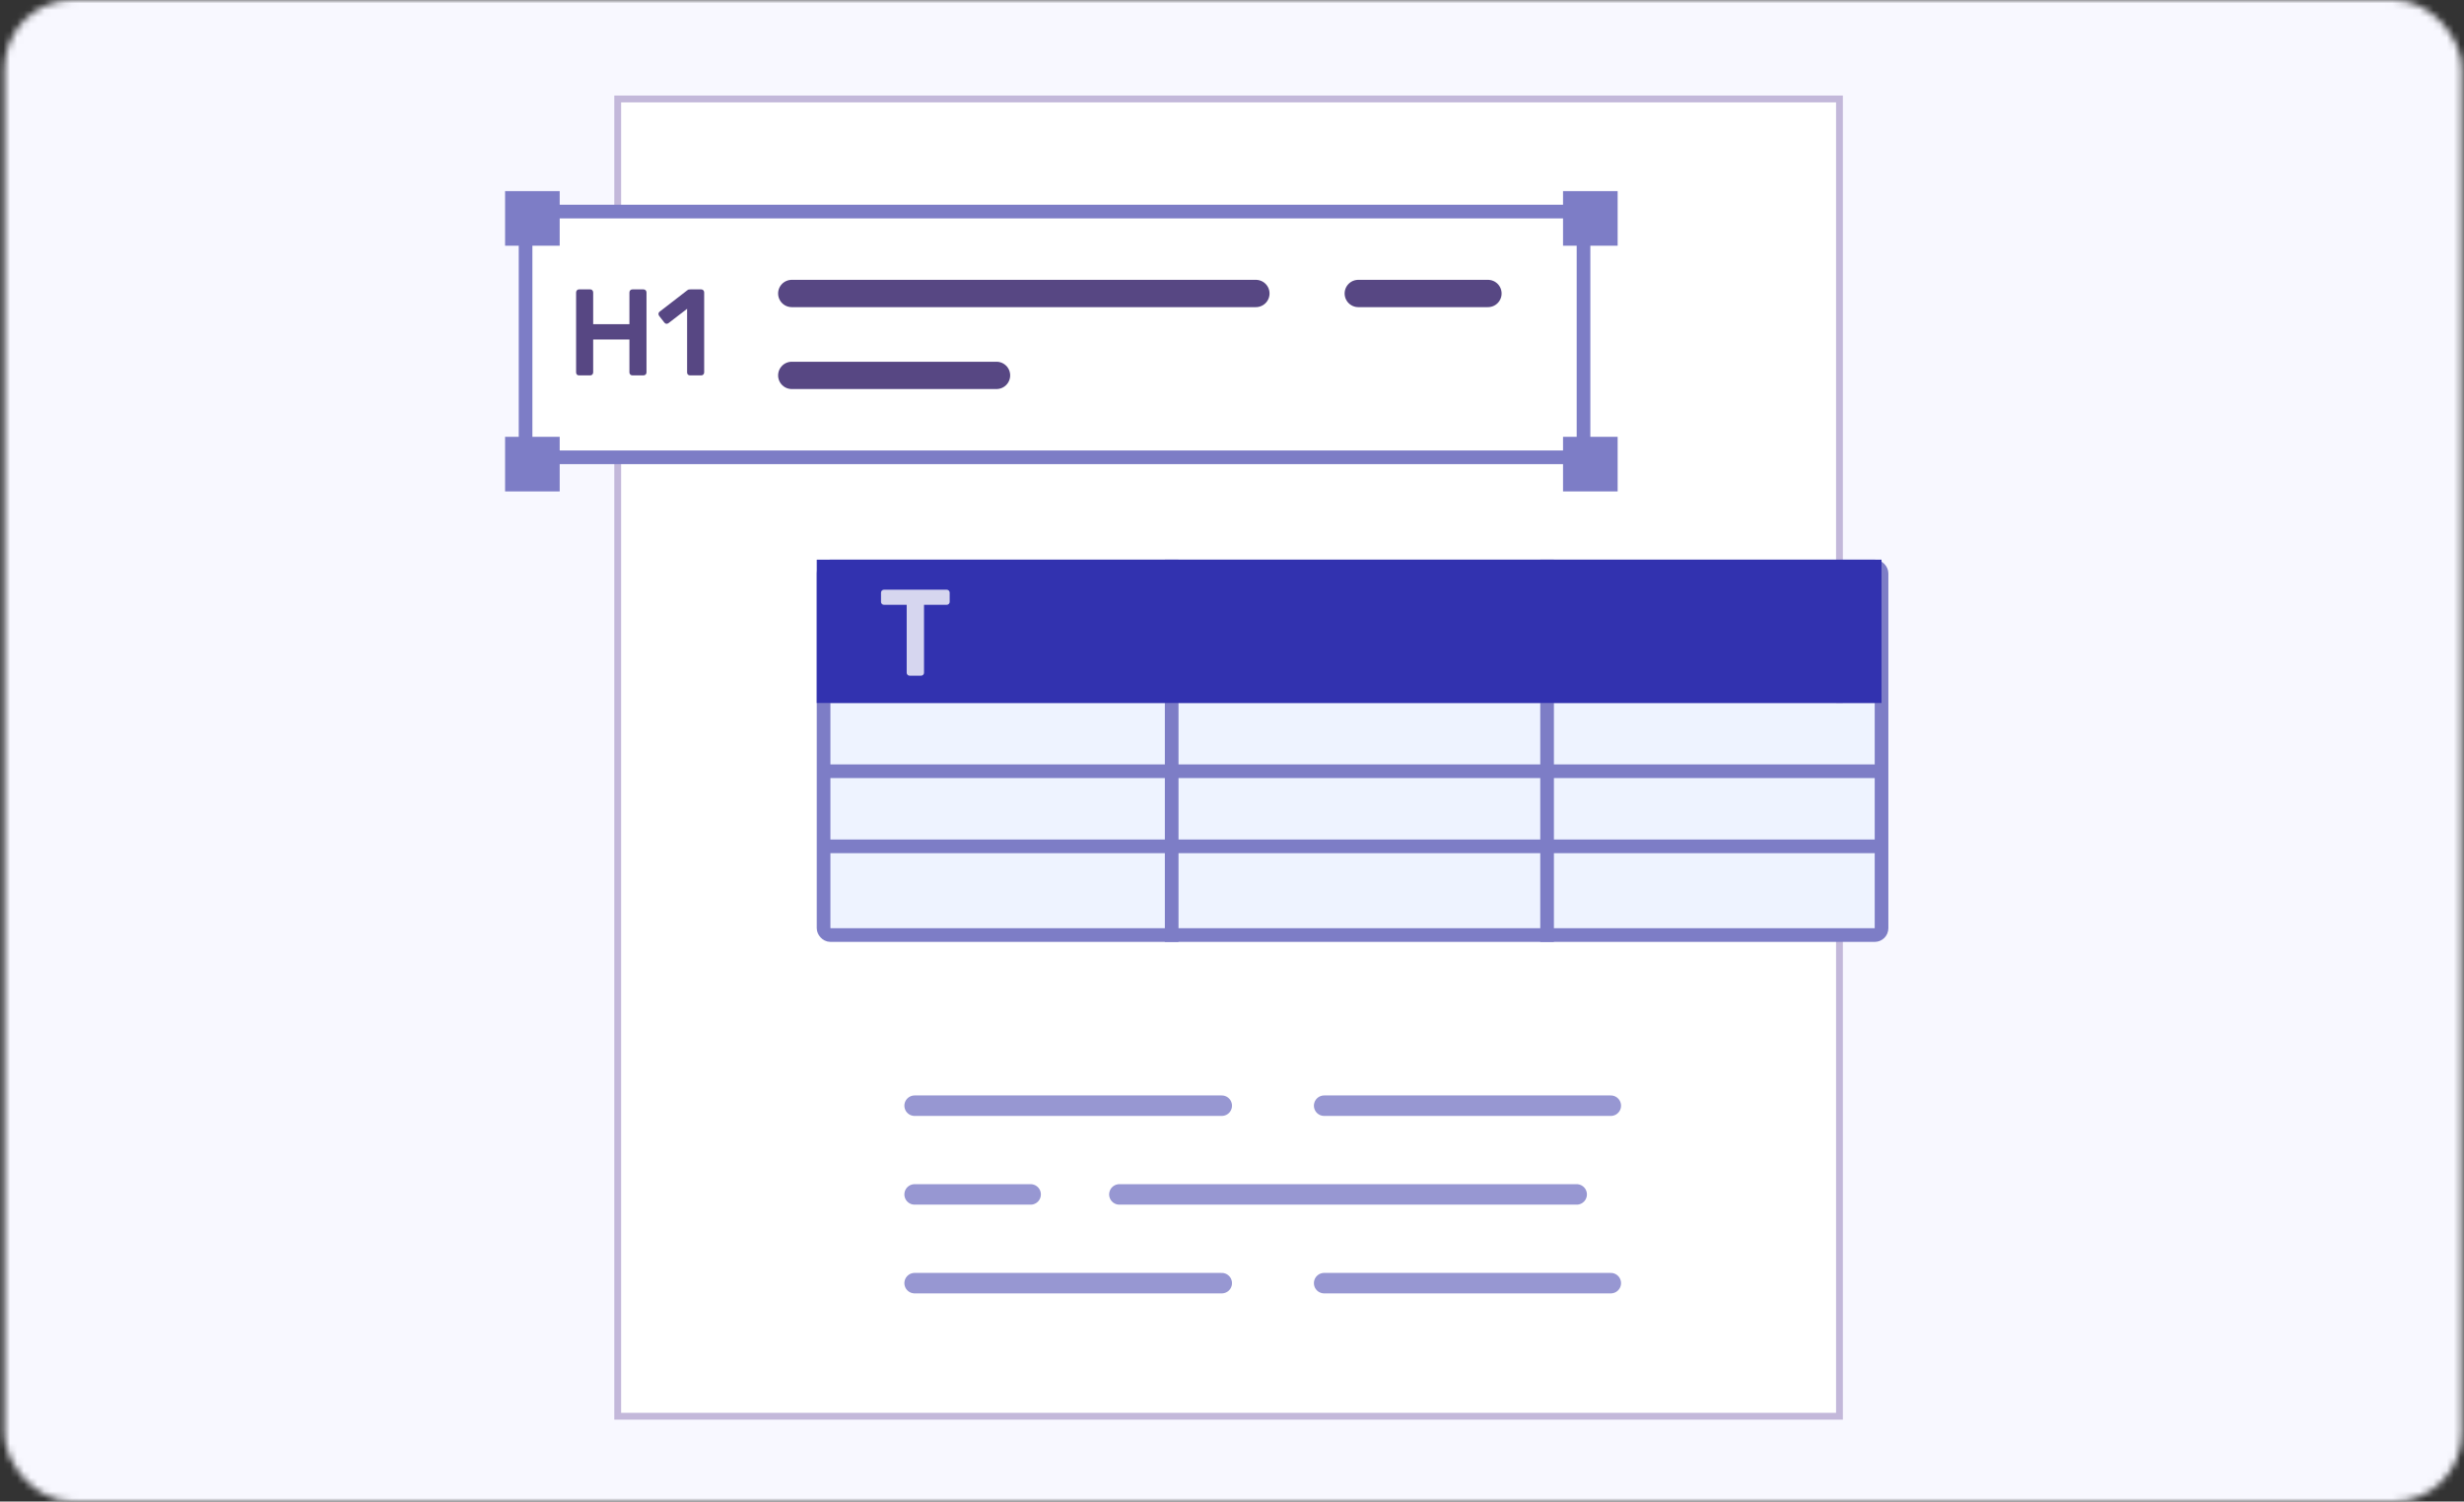 <?xml version="1.0" encoding="UTF-8"?>
<svg xmlns="http://www.w3.org/2000/svg" width="361" height="220" viewBox="0 0 361 220" fill="none">
  <rect x="0" y="0" width="361" height="220" fill="#333333" stroke="none"/>
  <mask id="mask0_277_5233" style="mask-type:alpha" maskUnits="userSpaceOnUse" x="0" y="0" width="361" height="220">
    <rect x="0.663" width="360" height="220" rx="10" fill="#D9D9D9"></rect>
  </mask>
  <g mask="url(#mask0_277_5233)">
    <rect x="-7.675" y="-9" width="375" height="230" fill="#F8F8FF"></rect>
    <rect x="90.5" y="14.5" width="179" height="193" fill="white" stroke="#C3B8DA"></rect>
    <path d="M134 175H151" stroke="#7D7DC6" stroke-opacity="0.8" stroke-width="3" stroke-linecap="round"></path>
    <path d="M164 175H231" stroke="#7D7DC6" stroke-opacity="0.8" stroke-width="3" stroke-linecap="round"></path>
    <path d="M134 162H179" stroke="#7D7DC6" stroke-opacity="0.8" stroke-width="3" stroke-linecap="round"></path>
    <path d="M194 162L236 162" stroke="#7D7DC6" stroke-opacity="0.8" stroke-width="3" stroke-linecap="round"></path>
    <path d="M134 188H179" stroke="#7D7DC6" stroke-opacity="0.8" stroke-width="3" stroke-linecap="round"></path>
    <path d="M194 188L236 188" stroke="#7D7DC6" stroke-opacity="0.8" stroke-width="3" stroke-linecap="round"></path>
    <rect x="120" y="103" width="156" height="34" fill="#EEF3FF"></rect>
    <rect x="120.663" y="83" width="155" height="54" rx="1" stroke="#7D7DC6" stroke-width="2"></rect>
    <path d="M121.663 102H274.663" stroke="#7D7DC6" stroke-width="2" stroke-linecap="round"></path>
    <path d="M121.663 113H274.663" stroke="#7D7DC6" stroke-width="2" stroke-linecap="round"></path>
    <path d="M121.663 124H274.663" stroke="#7D7DC6" stroke-width="2" stroke-linecap="round"></path>
    <path d="M171.663 83L171.663 137" stroke="#7D7DC6" stroke-width="2" stroke-linecap="square"></path>
    <path d="M226.663 83L226.663 137" stroke="#7D7DC6" stroke-width="2" stroke-linecap="square"></path>
    <rect x="119.663" y="82" width="156" height="21" fill="#3232AF"></rect>
    <path d="M133.271 99C133.151 99 133.049 98.958 132.965 98.874C132.881 98.79 132.839 98.688 132.839 98.568V88.614H129.509C129.389 88.614 129.287 88.572 129.203 88.488C129.119 88.404 129.077 88.302 129.077 88.182V86.85C129.077 86.718 129.119 86.61 129.203 86.526C129.287 86.442 129.389 86.4 129.509 86.4H138.689C138.821 86.4 138.929 86.442 139.013 86.526C139.097 86.61 139.139 86.718 139.139 86.85V88.182C139.139 88.302 139.097 88.404 139.013 88.488C138.929 88.572 138.821 88.614 138.689 88.614H135.377V98.568C135.377 98.688 135.335 98.79 135.251 98.874C135.167 98.958 135.059 99 134.927 99H133.271Z" fill="white" fill-opacity="0.8"></path>
    <rect x="77" y="31" width="155" height="36" rx="1" fill="white" stroke="#7D7DC6" stroke-width="2"></rect>
    <rect x="74" y="28" width="8" height="8" fill="#7D7DC6"></rect>
    <rect x="74" y="64" width="8" height="8" fill="#7D7DC6"></rect>
    <rect x="229" y="28" width="8" height="8" fill="#7D7DC6"></rect>
    <rect x="229" y="64" width="8" height="8" fill="#7D7DC6"></rect>
    <path d="M116 55H146" stroke="#2D1A64" stroke-opacity="0.8" stroke-width="4" stroke-linecap="round"></path>
    <path d="M116 43H184" stroke="#2D1A64" stroke-opacity="0.8" stroke-width="4" stroke-linecap="round"></path>
    <path d="M199 43H218" stroke="#2D1A64" stroke-opacity="0.8" stroke-width="4" stroke-linecap="round"></path>
    <path d="M84.836 55C84.716 55 84.614 54.964 84.53 54.892C84.446 54.808 84.404 54.7 84.404 54.568V42.85C84.404 42.718 84.446 42.61 84.53 42.526C84.614 42.442 84.716 42.4 84.836 42.4H86.474C86.606 42.4 86.708 42.442 86.78 42.526C86.864 42.61 86.906 42.718 86.906 42.85V47.494H92.216V42.85C92.216 42.718 92.258 42.61 92.342 42.526C92.426 42.442 92.528 42.4 92.648 42.4H94.268C94.4 42.4 94.508 42.442 94.592 42.526C94.676 42.61 94.718 42.718 94.718 42.85V54.568C94.718 54.688 94.676 54.79 94.592 54.874C94.508 54.958 94.4 55 94.268 55H92.648C92.528 55 92.426 54.958 92.342 54.874C92.258 54.79 92.216 54.688 92.216 54.568V49.744H86.906V54.568C86.906 54.688 86.864 54.79 86.78 54.874C86.708 54.958 86.606 55 86.474 55H84.836ZM101.099 55C100.967 55 100.859 54.958 100.775 54.874C100.703 54.79 100.667 54.688 100.667 54.568V45.244L97.931 47.35C97.823 47.422 97.715 47.452 97.607 47.44C97.499 47.416 97.403 47.35 97.319 47.242L96.563 46.27C96.491 46.162 96.461 46.048 96.473 45.928C96.497 45.808 96.563 45.712 96.671 45.64L100.703 42.526C100.775 42.466 100.847 42.43 100.919 42.418C100.991 42.406 101.069 42.4 101.153 42.4H102.737C102.857 42.4 102.959 42.442 103.043 42.526C103.127 42.61 103.169 42.712 103.169 42.832V54.568C103.169 54.688 103.127 54.79 103.043 54.874C102.959 54.958 102.857 55 102.737 55H101.099Z" fill="#2D1A64" fill-opacity="0.8"></path>
  </g>
</svg>
